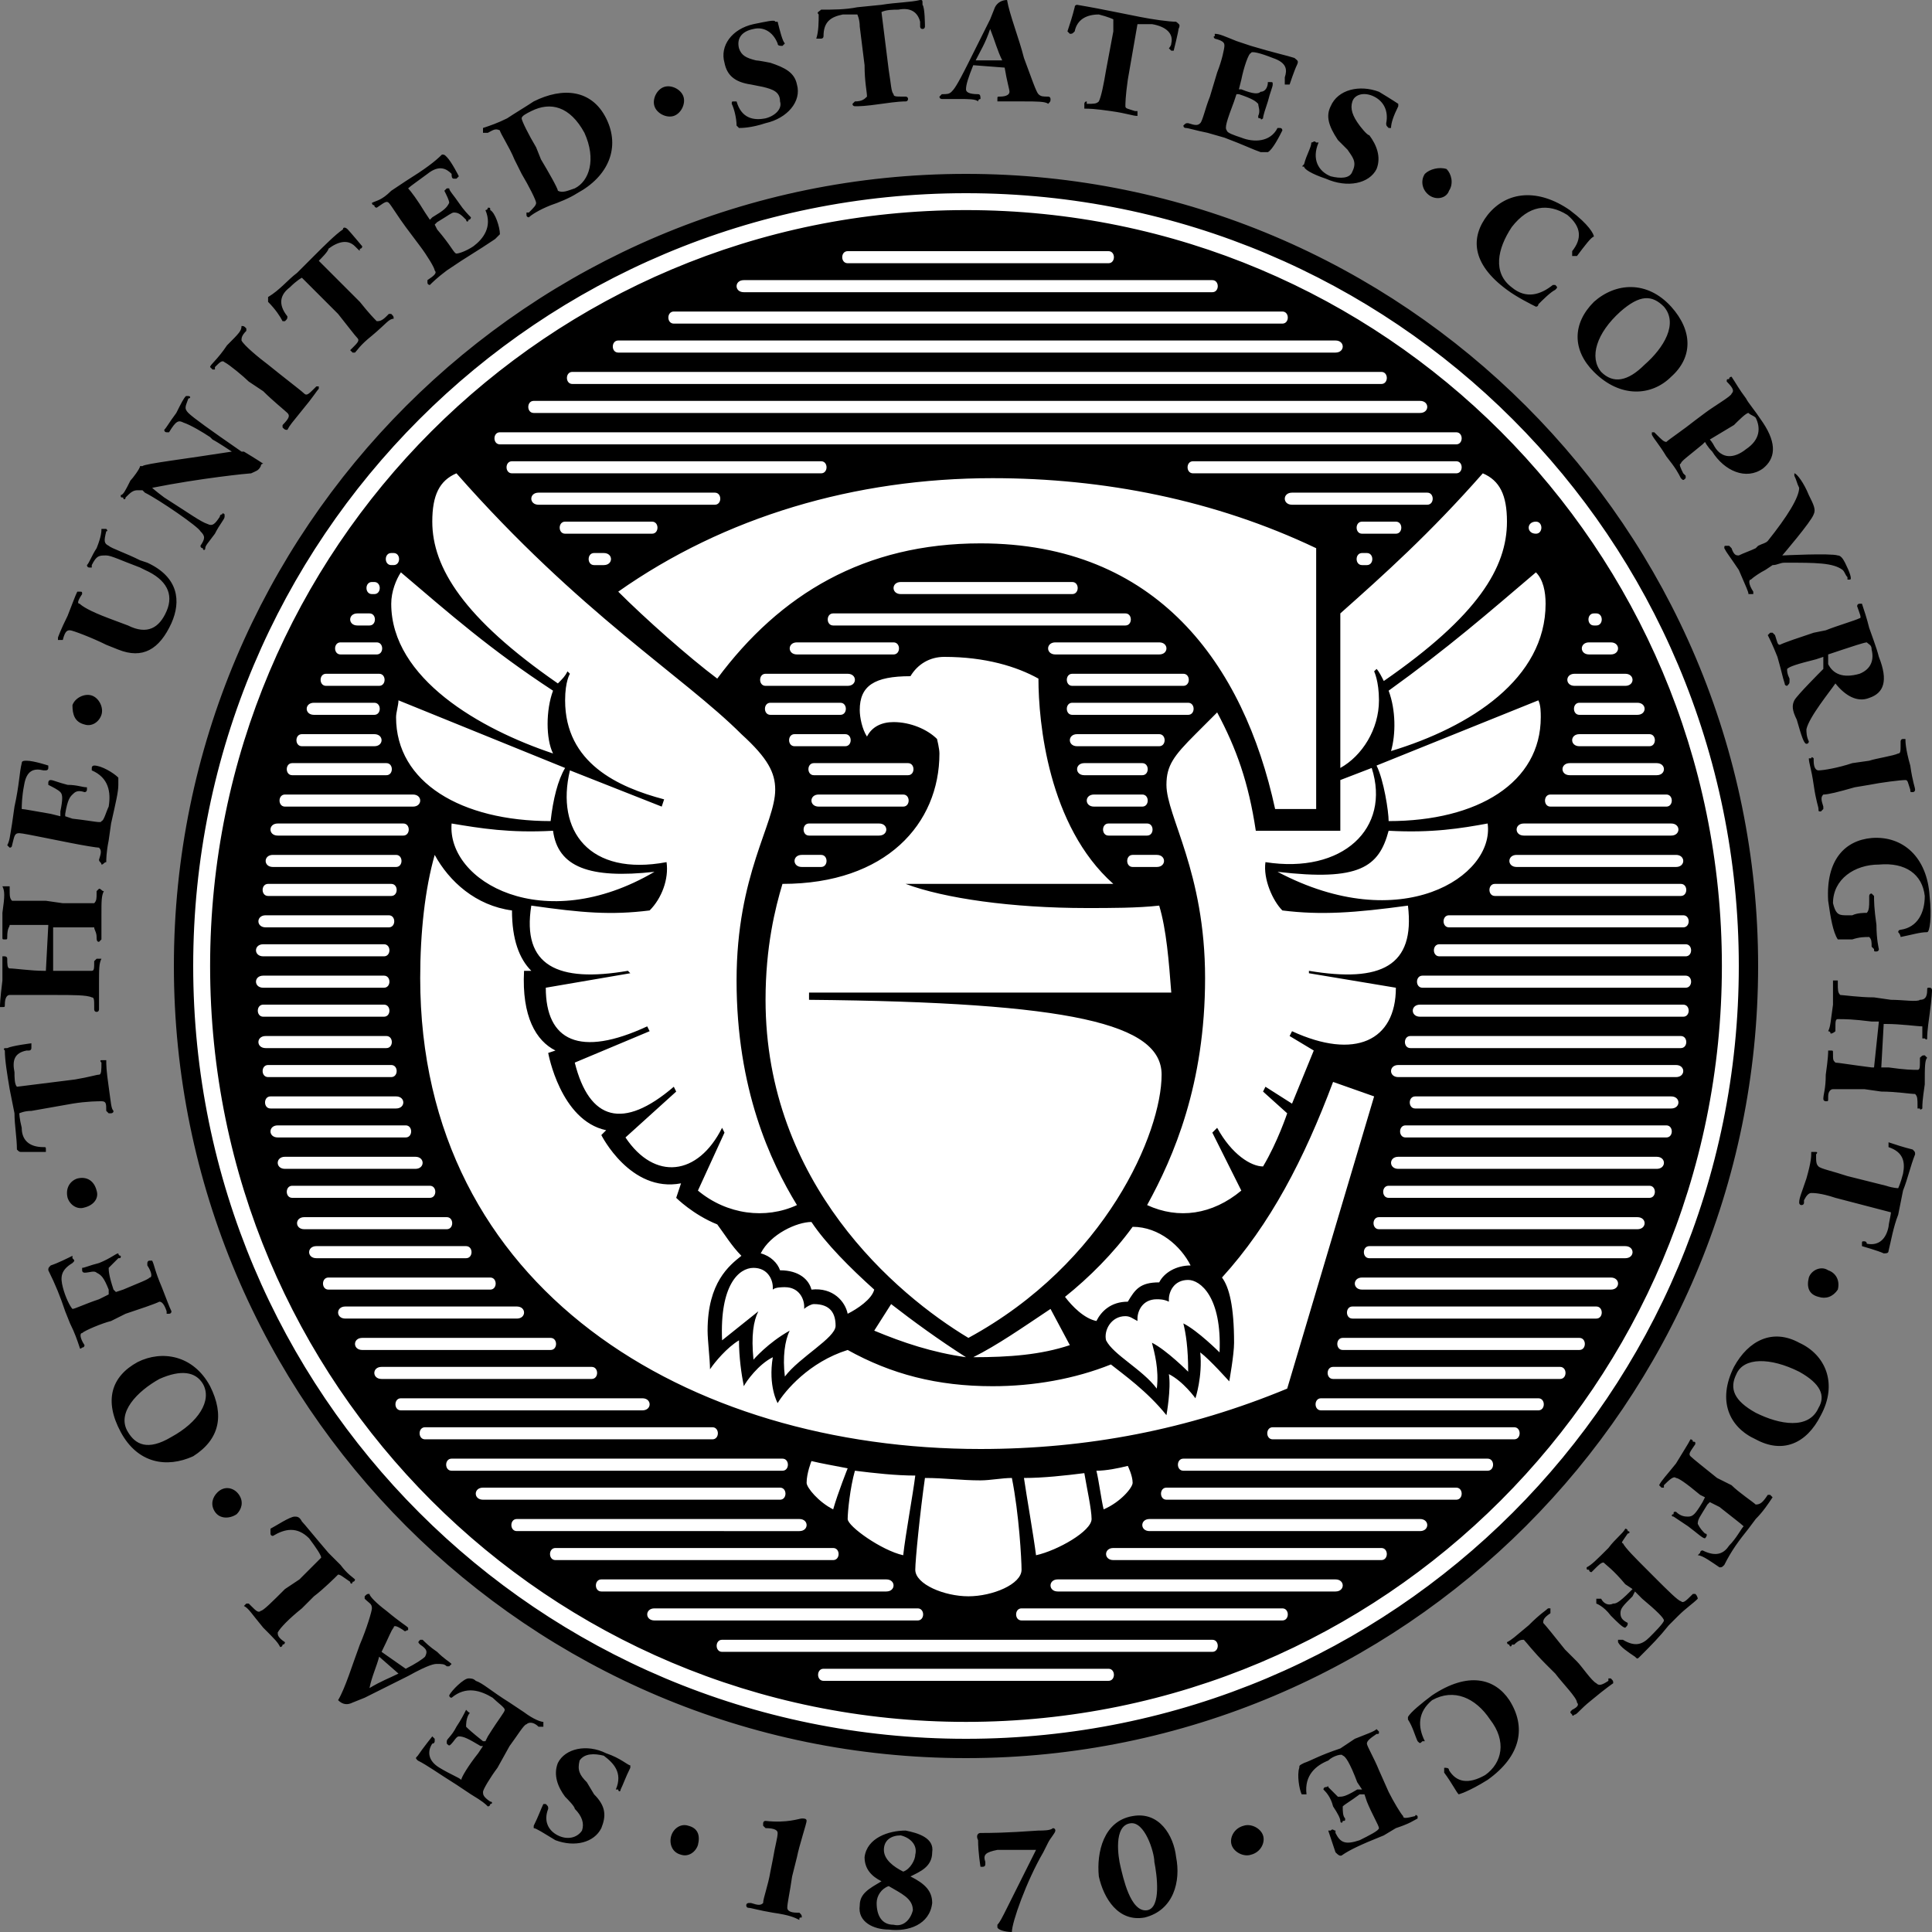 <svg xmlns="http://www.w3.org/2000/svg" width="720" height="720" xml:space="preserve"><rect width="100%" height="100%" fill="#808080" stroke="none"/><path style="opacity:1;fill:#fff;fill-opacity:1;fill-rule:nonzero;stroke:none;stroke-width:.03;stroke-linecap:butt;stroke-linejoin:round;stroke-miterlimit:4;stroke-dasharray:none;stroke-opacity:1" d="M-179.048 161.905a73.333 68.571 0 1 1-146.666 0 73.333 68.571 0 1 1 146.666 0z" transform="matrix(3.998 0 0 4.276 1369.065 -332.278)"/><path d="M37.802 341.099v8.996l-.904.904c-.897 0-.897-.904-.897-1.802 0-1.801-.897-2.699-.897-3.597H19.8v16.195H34.198c.904 0 .904-.898.904-3.597l.898-.904H37.801c-.904 1.802-.904 3.603-.904 9.906v8.995s0 .904-.897.904-.897-.904-.897-.904v-.897c0-2.699 0-3.604-.904-3.604-1.795-.897-7.2-.897-13.496-.897h-17.1c-.904 0-1.801.897-1.801 3.603 0 .898 0 .898-.904.898H0c0-.898 0-2.699.897-9.899v-9.001h.904s.897 0 .897.897c0 1.802 0 3.603.904 3.603 1.795 0 8.098.898 12.599.898h.897l.904-17.099h-14.4c0 .904-.904.904-.904 4.5 0 .898 0 .898-.897.898-.904 0-.904 0-.904-.898v-9.001c.904-6.296.904-8.098 0-9.899h2.706v.904c0 2.699 0 3.597.898 4.494h12.598l6.302.904h11.701c.898-.905.898-1.802.898-3.604v-.897l.897-.897c.904 0 .904.897 1.802.897-.897 1.801-.897 3.596-.897 9.001zm3.596 73.796h-.897l-.904-.897c0-2.699 0-3.597-1.795-3.597-.904 0-5.398 0-10.803.898l-15.298 2.699c-2.699 0-4.5.897-4.5.897s0 1.802.897 5.405c0 4.5 2.699 7.2 8.104 7.2.897 0 .897 0 .897.898v.897H8.098c-.897 0-.897 0-1.795-.897 0-4.501-.904-9.001-.904-13.502l-1.795-8.995c-.904-5.405-1.801-10.803-1.801-14.4-.904-.904 0-.904.897-.904 1.802-.897 9.001-1.795 9.001-1.795v1.795s0 .904-.904.904H9.9c-4.501.898-5.398 3.597-4.501 8.098 0 1.802 0 4.501.904 5.398l21.6-2.699c5.398-.897 8.098-1.801 8.995-1.801.904 0 .904-1.795.904-4.495-.904-.904 0-.904 0-.904h1.795c0 1.801 0 3.603.904 9.899.897 6.303.897 8.104 1.801 9.002 0 .896-.904.896-.904.896zm0-108-.897 6.302c-.904 4.501-.904 7.2-.904 8.098-.897 0-.897.904-1.795.904 0-.904-.904-.904-.904-1.801.904-2.699.904-3.597 0-4.501-.897 0-6.296-.897-10.797-1.801l-9.001-1.795c-4.5-.904-9.001-1.802-9.899-1.802-1.802 0-1.802.898-2.699 4.501 0 0 0 .897-.898.897L2.7 315c.904-1.802.904-2.699 1.802-8.104l.897-6.296C7.2 292.495 7.2 288 8.098 284.397c0-.898.904-.898 1.802-.898 2.699 0 8.104 1.795 8.104 1.795v.904c0 .898-.904.898-.904.898h-.897c-3.603-.898-6.302 0-7.2 5.398-.904 4.5-.904 8.104-.904 9.001.904 0 5.405.904 10.803 1.802l3.597.897V302.4c.904-4.5.904-6.302 0-7.2-.897-.904-2.699-1.802-4.495-2.706v-.898s0-.897.898-.897c.897 0 2.699.897 6.296 1.795 3.603 0 5.405.904 7.207.904v.897s0 .904-.904.904c-2.699-.904-3.597 0-4.5.897-.898.897-1.802 1.802-2.699 7.2v.897l2.699.904c8.104.898 10.803 1.795 10.803.898.897 0 1.795-3.597 2.699-5.398.897-5.398 0-10.803-6.303-13.502v-.898c0-.904.904-.904.904-.904 2.699 0 7.2 2.706 8.995 4.501v2.699c-.001 2.707-.899 6.304-2.701 14.402zM62.999 489.6h-.898v-.904c-.897-2.699-1.801-3.597-2.699-3.597-1.801.897-7.2 2.699-12.598 4.501l-5.405 2.699c-3.597.897-9.899 3.597-10.797 4.5-.904 0-.904 1.796.897 4.495 0 0 0 .903-.897.903-.904.898-.904 0-.904 0-.898-2.699-1.795-5.398-3.597-9.001l-1.801-4.501c-1.802-5.398-3.597-9.898-6.296-15.297 0-.904 0-.904.898-1.803 2.699-.896 6.296-2.699 8.098-3.596v.896c.904.898.904.898 0 1.803-4.501 2.699-4.501 5.398-3.597 8.994.898 3.604 2.699 7.201 3.597 8.104.904 0 4.5-1.802 9.899-3.603l3.604-1.796v-1.802c-1.802-4.5-2.699-5.398-4.501-6.303-.897-.896-2.699 0-4.501 0 0 0-.897 0-.897-.896v-.904c.897 0 2.699-.898 6.296-1.795 4.501-1.803 6.303-3.604 7.2-3.604 0 0 0 .904.904.904 0 .896 0 .896-.904.896-1.795 1.803-2.699 2.699-3.597 3.598 0 .904 0 2.705 1.801 8.104l.898.898 2.699-.898c6.302-2.699 9.001-3.604 9.899-4.5.904 0 .904-1.803-.897-4.502v-.893s0-.904.897-.904h.904c.898 1.801.898 3.604 3.597 9.898 1.801 4.502 2.699 7.201 3.603 9.002-.002 0-.002.904-.905.904zM44.098 242.095l-4.501-1.795c-5.398-2.699-12.598-5.405-13.496-5.405-.904 0-1.801 0-2.699 3.603h-1.801v-.898s.897-2.706 3.597-8.104c1.802-4.501 2.706-7.2 3.603-9.001h.898c.904 0 .904 0 .904.904-1.802 2.699-1.802 3.597-.904 3.597.904.904 3.603 2.699 10.803 5.405l7.2 2.699c7.2 3.597 11.701.898 14.4-5.405 2.699-6.296 0-11.694-8.104-15.297l-1.795-.898c-7.2-2.699-10.803-4.5-12.605-4.5-2.699 0-3.597 0-5.398 3.597v.904h-.897c-.897 0-.897-.904-.897-.904.897-.897 1.795-3.597 3.597-6.296 1.802-4.501 1.802-6.302 1.802-7.2H39.6s.904.898 0 .898c-.897 3.603-.897 4.5.904 5.398.897.904 6.302 2.699 11.701 5.404l2.699.898c11.701 5.398 12.598 14.4 9.001 22.498-4.504 9.898-10.806 13.501-19.807 9.898zM31.499 449.997c-2.699.898-5.398-.897-6.302-3.597-.897-3.603.904-6.302 3.603-7.2 3.604-.904 6.303.898 7.2 4.494.897 2.706-.897 5.405-4.501 6.303zm0-180c-3.597-.898-4.5-3.597-4.5-7.2.904-2.699 4.5-4.501 7.2-3.597 2.699.897 4.501 4.494 3.604 7.2-.906 2.699-3.605 4.495-6.304 3.597zM72 542.7c-9.899 4.5-20.702 2.699-26.999-9.002-6.302-11.701-3.603-20.703 6.296-26.102 9.001-4.5 20.702-2.699 27.004 9.002 5.4 10.797 3.598 19.799-6.301 26.102zm25.197-369.002c-.897 1.801-1.795 1.801-3.597 2.699-.898 0-18.901 1.801-36.898 5.398 0 0 .898.904 4.501 3.603 9.899 6.296 13.496 9.001 16.195 9.899 1.802.897 2.699 0 4.501-2.699 0 0 0-.904.897-.904 0 0 0-.897.904 0v.904c0 .897-1.801 2.699-3.603 6.296-2.699 3.603-3.597 4.501-3.597 5.405 0 .897-.898.897-.898 0-.904 0-.904-.904-.904-.904 1.802-2.699 1.802-3.597 0-5.398-.897-1.802-15.298-11.701-20.702-14.4l-.898-.897h-1.801c-1.795 0-2.699.897-4.495 2.699 0 .897-.904.897-.904 0-.898 0-.898 0-.898-.904.898 0 1.802-1.795 3.597-5.398.904-.898 3.603-4.501 3.603-5.398h.897c.898-.898 16.202-2.699 33.301-5.398 0 0-5.398-3.603-7.2-4.501l-.898-.904c-2.699-1.795-7.2-4.495-9.905-5.398-1.795-.897-2.699-.897-5.398 3.603h-.898c-.897 0-.897-.904-.897-.904.897-.897 1.795-2.699 4.495-6.296 1.801-3.604 2.699-5.405 3.603-6.303h.897c.904 0 .904.898 0 .898-.897 2.706-1.801 3.603 0 5.405 1.802 1.795 8.104 6.296 19.805 14.4h.898c4.5 2.699 7.2 4.5 7.2 4.5s-.903-.001-.903.897zM59.401 513.899C51.297 518.4 43.2 526.498 47.7 533.698c2.699 4.5 7.2 7.199 16.202 1.801 9.899-5.404 15.298-13.502 11.701-19.805-2.706-4.494-8.104-5.399-16.202-1.795zM360 655.2C197.099 655.2 64.8 522.895 64.8 360 64.8 197.099 197.099 64.8 360 64.8c162.901 0 295.2 132.299 295.2 295.2 0 162.895-132.299 295.2-295.2 295.2zM360 72C200.702 72 72 200.696 72 360c0 159.297 128.702 288 288 288s288-128.703 288-288c0-159.304-128.702-288-288-288zm0 569.698C204.299 641.698 78.302 515.694 78.302 360 78.302 204.299 204.299 78.296 360 78.296c155.701 0 281.697 126.003 281.697 281.704 0 155.694-125.996 281.698-281.697 281.698zM112.501 152.995c-3.604 4.501-4.501 5.405-5.398 7.2-.904 0-.904 0-1.802-.897v-.898c2.699-2.706 2.699-3.603 1.802-4.5-.904-.904-5.405-4.501-9.002-8.104l-5.398-3.597c-1.801-1.801-7.2-6.302-9.001-7.2-.904-.904-1.801 0-3.603 1.801v.898H79.2l-.898-.898c0-.904 2.699-2.705 6.296-8.104 4.5-4.501 5.404-5.398 5.404-7.2.898 0 .898 0 1.795.904v.898c-1.795 1.801-1.795 2.699-1.795 3.597.898 1.802 6.296 6.302 9.899 9.001l4.501 3.603c4.494 3.597 8.098 6.296 8.995 7.2.904.897 1.802 0 3.603-1.802l.898-.897h.904v.897c-.903.898-1.801 2.7-6.301 8.098zM88.202 564.299c-2.699 1.795-6.302 1.795-8.104-.904-1.795-2.699-.897-5.398.904-7.199 2.699-2.699 6.296-1.796 8.098.903 1.801 2.699.903 5.399-.898 7.2zm43.199 25.198c0 .903-.904.903-.904 0-2.699-1.803-3.597-2.699-4.5-2.699-.898.896-5.398 5.398-8.996 8.098l-4.5 4.5c-4.501 3.604-8.098 7.2-9.002 9.002 0 .897 0 1.801 2.699 3.604 0 0 0 .896-.897.896 0 .898-.897.898-.897.898-.904-1.795-1.802-2.699-6.303-7.2-4.5-5.398-5.398-7.2-7.2-8.098l.897-.897h.904l.898.897c1.801 1.802 2.699 2.699 3.597 1.802.904 0 4.501-3.604 9.001-8.104l5.398-3.598c5.405-5.398 7.207-7.199 8.104-8.104 0-.898-1.801-3.598-4.5-7.2-4.501-4.495-9.002-3.597-13.502-.897 0 0-.898 0-.898-.898v-1.801c1.802-.898 7.2-4.501 9.002-4.501.897 0 1.795 0 2.699 1.802.897.897 4.5 5.398 9.899 11.701l4.501 4.5c2.699 3.598 4.5 4.494 5.398 5.398 0 0 0 .899-.898.899zm11.702-237.601H98.101c-3.603 0-3.603 4.501 0 4.501h45.002c2.699 0 2.699-4.501 0-4.501zm0 11.701H98.101c-3.603 0-3.603 4.501 0 4.501h45.002c2.699 0 2.699-4.501 0-4.501zm0 10.803H98.101c-2.699 0-2.699 4.495 0 4.495h45.002c2.699 0 2.699-4.495 0-4.495zm1.794-33.301H98.999c-3.597 0-3.597 4.501 0 4.501h45.899c2.705 0 2.705-4.501-.001-4.501zM144 386.095H98.999c-3.597 0-3.597 4.5 0 4.5H144c2.699 0 2.699-4.5 0-4.5zm1.802-56.697h-45.9c-2.706 0-2.706 4.501 0 4.501h45.899c2.7 0 2.7-4.501.001-4.501zm0 67.499h-45.9c-2.706 0-2.706 4.501 0 4.501h45.899c2.7 0 2.7-4.501.001-4.501zm1.801 11.702H100.8c-2.699 0-2.699 4.5 0 4.5h46.803c3.597 0 3.597-4.5 0-4.5zm0-90.004h-45.905c-3.597 0-3.597 4.501 0 4.501h45.905c2.699 0 2.699-4.501 0-4.501zm-9.001-193.496c-4.501 3.597-5.398 5.398-6.302 6.296h-.898l-.904-.898.904-.897c1.802-1.802 2.699-2.706 1.802-3.603-.904-.898-3.603-4.501-7.206-9.002L115.2 106.198l-2.699-2.699s-1.802.898-4.501 3.597c-3.597 2.699-4.501 6.302-.897 10.803 0 .897 0 .897-.904 1.795h-.897c-.897-1.795-2.699-4.494-5.398-7.2v-1.795c4.501-2.699 7.2-6.302 10.797-9.001l6.302-6.302c3.597-3.597 8.098-8.098 10.797-9.899 0-.897.904-.897 1.802 0 .897.904 5.398 6.302 5.398 6.302s0 .898-.898.898c0 .904 0 .904-.897 0l-.904-.898c-2.699-2.699-6.302-1.801-9.899.898 0 .904-2.699 3.603-3.597 4.5l15.297 15.298c3.597 4.5 5.398 6.302 6.296 7.2.904 0 1.801 0 3.603-1.795l.897-.904h.904c.897.904.897.904.897 1.802-1.802-.001-2.699 1.801-8.097 6.301zm11.7 181.796h-46.803c-3.597 0-3.597 4.501 0 4.501h46.803c2.699 0 2.699-4.501 0-4.501zm.898 112.501h-47.701c-3.597 0-3.597 4.5 0 4.5H151.2c2.699 0 2.699-4.5 0-4.5zm3.597 11.7h-48.599c-3.597 0-3.597 4.5 0 4.5h48.599c3.603 0 3.603-4.5 0-4.5zm-.898-134.998h-47.701c-2.699 0-2.699 4.501 0 4.501h47.701c3.603 0 3.603-4.501 0-4.501zM144 284.397h-35.103c-2.699 0-2.699 4.5 0 4.5H144c2.699 0 2.699-4.5 0-4.5zm16.202 157.502h-51.304c-2.699 0-2.699 4.501 0 4.501h51.304c2.699 0 2.699-4.501 0-4.501zM139.499 273.6h-26.998c-2.699 0-2.699 4.495 0 4.495h26.998c3.604 0 3.604-4.495 0-4.495zm26.999 180h-53.099c-3.597 0-3.597 4.494 0 4.494h53.099c2.699 0 2.699-4.494 0-4.494zm-26.999-191.701h-22.498c-3.603 0-3.603 4.5 0 4.5h22.498c2.699.001 2.699-4.5 0-4.5zm34.199 202.498H117.9c-3.597 0-3.597 4.5 0 4.5h55.798c2.705 0 2.705-4.5 0-4.5zm-32.397-213.301h-19.798c-2.699 0-2.699 4.5 0 4.5h19.798c2.699.001 2.699-4.5 0-4.5zm41.398 225.002H122.4c-2.699 0-2.699 4.5 0 4.5h60.299c2.699 0 2.699-4.5 0-4.5zm-42.302-236.702h-13.496c-2.699 0-2.699 4.5 0 4.5h13.496c2.706 0 2.706-4.5 0-4.5zm27.004 381.599h-.904c-.897-.896-1.795-.896-3.597-.896-.898 0-2.699 0-10.803 4.5l-16.195 8.098-4.501 1.802c-1.801.897-3.603.897-5.404-.897 2.705-4.501 5.404-13.502 8.104-20.703 2.699-6.302 4.501-12.598 4.501-13.502 0-1.795-.904-1.795-2.699-3.597v-.903c.897-.898.897-.898 1.795-.898 0 .898 2.699 3.604 6.302 6.303 5.398 4.5 7.2 5.398 8.098 6.296v.903c-.897 0-.897.898-1.795 0-2.699-1.801-3.603-1.801-3.603-.903-.897.903-1.802 3.603-4.501 9.001l9.002 6.303c3.597-1.801 6.302-3.604 7.2-4.5.898-1.803.898-2.699-1.801-4.502-.898-.896-.898-.896 0-1.801h.904c.897.904 2.699 2.699 5.398 4.5 2.699 2.699 4.5 3.604 5.398 4.502-.001-.003-.001-.003-.899.894zm25.198-134.1h-63.896c-3.603 0-3.603 4.5 0 4.5h63.896c3.603 0 3.603-4.5 0-4.5zm-54.901-258.296h-4.495c-3.603 0-3.603 4.5 0 4.5h4.495c2.699 0 2.699-4.5 0-4.5zm67.505 269.996h-70.205c-3.597 0-3.597 4.501 0 4.501h70.205c2.699 0 2.699-4.501 0-4.501zm-65.704-281.698h-.897c-2.699 0-2.699 4.501 0 4.501h.897c2.699 0 2.699-4.501 0-4.501zm1.802 400.502c-.904 3.596-2.699 7.199-3.603 11.7 4.5-2.699 7.2-3.603 10.803-5.405l-7.2-6.295zm43.2-528.3c-2.699 1.795-5.398 3.597-12.599 8.098l-5.405 3.603c-3.597 2.699-5.398 4.495-6.296 5.398 0 0-.904 0-.904-.904v-.897c2.705-1.802 3.603-2.699 2.705-3.597 0-.904-2.705-5.404-5.404-9.001l-5.398-7.2c-2.699-3.604-5.398-8.104-6.303-9.002-.897-.897-1.795 0-4.5 1.802 0 0-.898 0-.898-.904-.897 0-.897-.898-.897-.898 1.795-.897 3.597-.897 7.2-4.5L151.2 67.5c7.2-4.5 10.803-7.2 13.502-9.899.898 0 .898 0 1.795.897 1.802 1.802 4.501 7.2 4.501 7.2l-.898.897h-.904c-.897 0-.897-.897-.897-1.795-1.802-1.801-4.501-3.603-9.001 0-3.597 2.699-6.296 4.495-7.2 5.398.904.898 3.603 4.501 6.302 9.002l1.802 2.699.897-.904c4.501-2.699 5.398-3.597 6.302-5.398 0-.897-.904-2.699-1.801-4.5l.897-.898h.904c0 .898 1.795 2.699 3.597 5.398 1.801 2.699 3.603 4.501 4.5 5.398 0 0 0 .904-.897.904 0 .897-.904.897-.904 0-1.795-1.802-2.699-2.699-4.501-2.699-.897 0-1.795.897-6.296 3.597l-.898.897.898 1.802c5.398 6.302 6.296 9.001 7.2 9.001.898 0 3.597-.897 6.303-2.699 3.597-2.699 7.193-7.2 4.494-13.502 0 0 .904 0 .904-.897.897 0 .897 0 .897.897 1.802.904 3.603 6.303 3.603 9.002.001 0-.903.897-1.8 1.801zm36 420.3h-78.303c-3.597 0-3.597 4.5 0 4.5h78.303c2.699 0 2.699-4.5 0-4.5zm-73.802-303.304h-.897c-2.699 0-2.699 4.5 0 4.5h.897c2.699 0 2.699-4.5 0-4.5zm59.402 51.303c-23.401-15.304-38.699-28.8-56.702-44.104-1.795 2.706-3.597 7.2-3.597 11.701 0 27.902 33.301 46.803 60.299 55.805-2.7-5.404-2.7-16.201 0-23.402zm33.3 263.701h-90.003c-2.699 0-2.699 4.501 0 4.501h90.003c3.598 0 3.598-4.501 0-4.501zm-90.9-260.104c0 1.802-.898 4.501-.898 6.303 0 24.299 24.299 38.699 57.6 38.699.897-8.098 2.699-15.298 5.398-19.799l-62.1-25.203zm52.201 382.504c-1.801-1.801-3.603-1.801-4.5-.903-.904 0-3.603 4.501-6.302 8.104l-4.501 8.098c-2.699 3.603-5.398 8.098-5.398 9.001 0 .897 0 1.802 2.699 3.597.897 0 .897.904 0 .904 0 .897-.897.897-.897.897-.904-.897-1.802-1.802-6.303-4.501l-5.398-3.597c-7.2-4.501-10.803-7.2-14.4-9.001-.904-.898-.904-.898 0-1.803 1.802-2.699 5.398-7.199 5.398-7.199l.904.904v.896s0 .898-.904.898c-1.801 2.699-1.801 6.303 2.699 9.002 4.501 2.699 7.2 3.603 8.104 4.5 0-.897 2.699-5.398 6.296-9.898L180 650.7h-.897c-4.501-2.699-6.303-3.604-8.104-3.604-.898 0-1.802 1.801-2.699 2.699-.898.904-.898.904-1.802 0v-.898c0-.896 1.802-1.801 3.603-5.398 1.802-2.699 2.699-4.5 3.597-6.302l.904.897s.897 0 0 .904c-.904 1.801-.904 3.597-.904 4.5.904.898 1.801 1.796 6.302 5.398h.897l.904-1.801c4.5-7.2 6.296-9.002 6.296-9.899 0-.897-2.699-2.699-4.501-4.501-4.494-2.699-9.899-4.5-15.297 0-.898 0-.898-.897-.898-.897.898-1.802 5.398-6.302 7.2-6.302.897 0 1.802 0 2.699.903 2.699.897 5.398 3.597 12.599 8.098l5.398 3.597c3.603 2.705 6.302 3.604 7.2 3.604v1.801h-1.795zm64.8-111.603H158.4c-2.699 0-2.699 4.501 0 4.501h107.103c2.699 0 2.699-4.501-.001-4.501zM496.8 403.2c-10.803 28.8-23.401 53.099-41.398 72.898 2.699 3.596 4.501 10.797 4.501 24.299 0 4.5-1.802 14.4-1.802 14.4s-7.2-8.098-10.803-10.797c.904 8.994-1.795 17.099-1.795 17.099s-4.501-6.302-9.899-9.001c.898 5.398-.904 15.297-.904 15.297-7.2-8.995-16.202-15.297-20.702-18.9-13.496 5.404-28.8 8.104-44.098 8.104-20.696 0-37.802-4.5-53.997-13.502-14.4 4.5-23.401 15.304-26.101 19.799 0 0-3.604-6.297-1.802-17.1-5.398 2.699-9.899 9.002-10.797 10.803-.904-4.5-1.802-10.803-1.802-17.1-4.5 2.699-9.001 8.098-10.803 10.797 0-3.596-.898-10.797-.898-14.399 0-17.997 8.098-24.3 12.599-27.896-3.597-3.604-6.302-8.104-9.001-11.701-8.996-3.604-15.298-9.9-15.298-9.9l1.802-5.405c-18.901 3.604-29.704-17.996-29.704-17.996l1.802-1.802c-17.1-3.597-21.6-28.8-21.6-28.8l2.699-.898c-7.2-3.603-12.599-12.604-11.701-29.704h2.699c-4.495-4.501-7.194-11.701-7.194-22.498-13.502-1.802-23.402-10.803-28.8-20.703-3.603 12.605-5.404 28.8-5.404 45.899 0 116.104 99.902 175.506 208.8 175.506 39.603 0 77.398-7.201 114.302-22.504l32.397-108.898L496.8 403.2zm-222.302-37.802c0-39.603 14.4-58.504 14.4-71.103 0-6.296-2.699-11.701-12.598-20.696-21.6-21.6-60.299-45.001-106.199-97.203-6.302 2.699-9.001 8.098-9.001 18.003 0 17.099 11.701 36 46.803 60.299 1.795-1.802 2.699-2.699 3.597-4.501l.898.898s-1.795 2.699-1.795 9.899c0 23.402 19.798 32.403 36.897 36.904l-.897 2.699-34.205-13.502c-5.398 22.504 7.206 39.603 36.006 34.198.897 6.302-1.802 13.502-6.303 18.003-14.4 1.801-25.203.897-44.104-1.802-3.597 22.504 9.905 28.8 36.006 24.299l.898.904-31.5 5.398c0 19.798 12.599 26.101 37.795 14.4l.904 1.802L214.198 396c5.405 21.6 18.003 25.197 36.904 8.995l.897 1.802-18.901 17.099c10.803 16.202 26.999 14.399 36-3.597l.898 1.795-9.899 21.599c10.803 9.002 25.203 10.804 36.904 5.405-9.898-16.201-22.503-43.199-22.503-83.7zm17.105 178.198H168.299c-2.699 0-2.699 4.502 0 4.502h123.304c2.699 0 2.699-4.502 0-4.502zM206.101 309.6c-16.201.897-26.998-.904-37.801-2.706-1.802 21.6 34.198 42.302 75.603 18.003-24.3 2.7-36.001-1.801-37.802-15.297zm84.598 244.8H180c-3.597 0-3.597 4.495 0 4.495h110.699c2.699 0 2.699-4.495 0-4.495zM215.103 72c-2.706 1.795-7.2 3.597-9.899 4.495-4.501 1.801-7.206 3.603-8.104 4.5 0 0-.897 0-.897-.897V79.2h.897c1.802-1.802 2.699-2.706 2.699-3.604 0-.897-2.699-6.302-5.398-10.797l-2.699-5.404c-1.801-4.501-5.398-9.899-5.398-10.797-1.801-.904-2.706 0-4.5.897H180v-1.802c2.699-.897 5.398-1.795 9.001-3.597 2.699-1.802 7.2-4.501 9.899-6.302 10.797-5.398 21.6-4.501 26.999 6.302 5.399 10.799.898 21.602-10.796 27.904zm327.596 89.099H186.302c-2.706 0-2.706 4.501 0 4.501h356.397c2.699 0 2.699-4.501 0-4.501zm-236.696 10.797h-115.2c-2.706 0-2.706 4.501 0 4.501h115.2c2.699 0 2.699-4.501 0-4.501zm-8.104 394.198h-105.3c-2.699 0-2.699 4.501 0 4.501H297.9c3.602 0 3.602-4.501-.001-4.501zM197.997 41.398c-1.795.897-3.597 1.802-3.597 2.699 0 .897 2.699 6.302 5.398 10.797l1.802 4.501c2.699 4.5 6.302 10.803 6.302 11.701 1.795.904 3.597 0 6.296-.898 5.405-2.699 8.104-10.803 3.604-20.702-5.405-9.899-12.599-11.701-19.805-8.098zm331.2 108H198.901c-2.699 0-2.699 4.501 0 4.501h330.296c3.603 0 3.603-4.501 0-4.501zM266.4 183.597h-65.698c-3.603 0-3.603 4.501 0 4.501H266.4c2.699 0 2.699-4.501 0-4.501zm-35.102 483.298c0 .903-.898.903-.898 0h-.897c2.699-6.297-.904-9.9-4.501-12.6-3.603-.896-7.2-.896-9.001 1.803-.897 3.596 0 5.398 2.699 8.098l2.699 4.5c4.501 4.501 4.501 8.104 2.699 12.599-2.699 5.405-9.899 7.2-17.099 4.501-4.501-2.699-7.2-4.501-8.098-4.501v-.897c1.801-3.598 2.699-6.303 3.597-8.098h.904c.898.897.898.897.898 1.795-1.802 4.501 0 8.104 3.603 9.906 3.597 1.795 7.2.896 8.995-1.803.904-2.699 0-5.398-2.699-8.104 0-.897-2.699-3.597-3.597-4.494-2.699-3.604-4.501-8.104-2.699-12.605 2.699-5.398 10.797-7.199 17.997-3.596 5.398 1.801 8.104 4.5 9.001 4.5v.898c-1.802 3.603-2.699 6.302-3.603 8.098zm79.2-89.998H206.999c-2.699 0-2.699 4.502 0 4.502h103.499c2.699 0 2.699-4.502 0-4.502zM242.999 194.4h-32.397c-2.699 0-2.699 4.495 0 4.495h32.397c2.699 0 2.699-4.495 0-4.495zm271.798-55.805H213.301c-2.699 0-2.699 4.501 0 4.501h301.496c2.705 0 2.705-4.501 0-4.501zm-289.796 67.5h-3.603c-2.699 0-2.699 4.5 0 4.5h3.603c3.598 0 3.598-4.5 0-4.5zm105.301 382.503H224.098c-2.699 0-2.699 4.501 0 4.501h106.205c3.596 0 3.596-4.501-.001-4.501zm167.396-461.703H230.4c-2.699 0-2.699 4.501 0 4.501h267.298c3.603 0 3.603-4.501 0-4.501zm-7.2 77.404c-37.795-18.003-79.2-26.101-120.598-26.101-51.298 0-99.902 14.4-139.5 42.296 9.899 9.905 26.101 24.305 36.898 32.403 23.401-31.499 54.9-50.4 98.101-50.4 65.704 0 98.101 45.001 109.802 98.999h15.297v-97.197zM341.997 599.395h-98.095c-3.603 0-3.603 4.501 0 4.501h98.095c2.705 0 2.705-4.501 0-4.501zM251.103 43.2c-2.699.897-6.303-.904-7.2-3.604-.904-2.699.897-6.302 3.597-7.2 2.699-.898 6.303.897 7.2 3.603.897 2.7-.898 6.297-3.597 7.201zm226.796 72.898H251.103c-2.699 0-2.699 4.501 0 4.501H477.9c2.699 0 2.699-4.501-.001-4.501zM253.802 691.2c-3.604-.904-4.501-4.5-3.604-7.199.904-2.706 3.604-4.502 6.303-3.604 3.597.897 4.5 3.604 3.597 7.199-.898 2.699-3.597 4.502-6.296 3.604zm197.996-80.104H269.099c-2.699 0-2.699 4.5 0 4.5h182.699c2.7 0 2.7-4.5 0-4.5zm-148.5-125.099c-.898 0-2.699.898-3.597 1.802v-.903c0-2.699-1.801-7.201-7.2-7.201-.898 0-3.604 0-4.501.904v-.904c0-2.699-1.802-7.199-7.2-7.199s-12.598 6.303-11.701 27.004c0 0 9.001-7.199 13.502-10.803-1.802 3.604-2.699 9.002-1.802 18.004 0 0 5.398-6.303 13.502-10.804-1.801 3.603-2.699 9.899-1.801 17.099 5.398-7.199 18.9-14.399 18.9-18.9.001-4.496-1.8-8.099-8.102-8.099zM285.301 45.899c-5.398 1.795-9.001 1.795-9.899 1.795l-.904-.897c0-2.699-.897-6.302-1.795-8.098 0-.904 0-.904.898-.904h.897c1.802 6.302 6.302 7.2 10.803 6.302 3.597-.897 6.302-3.603 5.398-6.302 0-3.597-2.699-4.501-6.302-5.398l-4.495-.898c-6.302-.904-9.001-3.603-9.905-8.104-1.795-6.296 2.705-12.599 10.803-14.4 4.501-.897 8.098-1.795 8.098-.897h.904c.897 3.597 1.801 7.2 2.699 8.098l-.898.904c-.904 0-1.801 0-1.801-.904-1.802-4.501-5.405-6.296-9.002-5.398-4.5.897-6.302 3.603-5.398 7.2.898 2.699 2.699 3.603 6.296 4.5.904 0 5.405.898 5.405.898 5.398 1.801 8.995 3.603 9.899 8.104 1.795 6.295-3.604 12.598-11.701 14.399zm166.497 58.498H277.203c-3.603 0-3.603 4.5 0 4.5h174.595c2.7 0 2.7-4.5 0-4.5zM297.001 692.098l-1.801 7.199c-.898 6.303-1.802 9.899-1.802 11.701 0 .897.904 1.801 3.603 1.801h.898c.897.898.897.898.897 1.796-.897 0-.897 0-.897.903-1.802-.903-3.597-1.801-9.899-2.699-5.398-.903-8.098-1.801-9.001-1.801-.898 0-.898-.904-.898-.904 0-.897.898-.897.898-.897h.904c2.699.897 3.597.897 4.495 0 0-1.802 1.801-6.302 2.706-11.7l.897-4.502c.897-5.398 1.802-8.098 1.802-9.898 0-.898-.904-1.802-4.501-1.802l-.904-.897v-.898s0-.903.904-.903c8.098.903 12.599-.897 13.496-.897.904 0 1.802 0 1.802.897-.001.902-2.701 8.999-3.599 13.501zm18.901-441.002H285.3c-2.699 0-2.699 4.5 0 4.5h30.602c3.597.001 3.597-4.5 0-4.5zM302.4 455.395c-5.398 0-15.297 4.501-18.901 11.701 3.604.904 6.303 3.604 7.2 6.303 7.2 0 10.803 3.596 11.701 7.199 8.098-.904 12.599 4.501 13.502 9.002 3.597-1.802 8.995-5.404 9.899-9.002-9.001-8.103-18.003-17.099-23.401-25.203zm10.797-193.496h-26.094c-2.706 0-2.706 4.5 0 4.5h26.094c2.705.001 2.705-4.5 0-4.5zM432 337.496c-8.098.904-18.003.904-26.999.904-27.902 0-53.099-3.603-67.499-9.001H414.9c-24.299-21.6-27.902-60.299-27.902-76.501-8.098-4.5-19.798-8.098-35.096-8.098-5.405 0-9.905 2.699-12.604 7.2-13.496 0-18.895 3.597-18.895 12.599 0 2.699.897 7.2 2.699 9.899 1.795-3.603 5.398-5.398 9.899-5.398 6.296 0 12.599 2.699 16.202 6.296 0 0 .897 3.603.897 5.404 0 26.095-19.798 48.599-58.498 48.599-2.706 9.001-6.302 23.401-6.302 43.2 0 68.396 48.599 109.801 75.597 125.997 51.304-27.896 72-76.5 72-98.101 0-18.895-33.301-26.999-131.395-27.896V369.9h134.999c-.898-11.702-1.802-23.402-4.501-32.404zM314.999 273.6h-18.901c-2.699 0-2.699 4.495 0 4.495h18.901c2.699 0 2.699-4.495 0-4.495zm18.002-34.204h-36c-3.603 0-3.603 4.5 0 4.5h36c2.7 0 2.7-4.5 0-4.5zm-26.998 79.199h-7.206c-3.597 0-3.597 4.501 0 4.501h7.206c2.699 0 2.699-4.501 0-4.501zm21.594-11.7h-26.094c-2.706 0-2.706 4.501 0 4.501h26.094c3.603 0 3.603-4.501 0-4.501zm-25.197 237.6s-1.801 4.5-1.801 8.104c0 1.802 4.5 7.2 9.899 9.899 1.802-6.302 5.405-15.298 5.405-15.298-4.502-.905-9.9-1.801-13.503-2.705zm36-260.098h-35.102c-2.699 0-2.699 4.5 0 4.5H338.4c2.699 0 2.699-4.5 0-4.5zm-1.801 11.701h-31.5c-3.597 0-3.597 4.501 0 4.501h31.5c2.699 0 2.699-4.501 0-4.501zm7.199-285.301c-.897 0-.897-.897-.897-.897V8.098c-.904-3.603-3.603-5.398-8.098-4.501-1.802 0-4.501 0-6.302.898l2.699 21.6c.897 5.404.897 8.104 1.801 9.001 0 .904.898.904 3.597.904h.904s.897 0 .897.897c0 0 0 .898-.897.898-.904 0-2.699 0-9.001.904-6.303.897-8.098.897-9.899.897 0 0-.904 0-.904-.897l.904-.904c2.699 0 3.597-.898 4.501-1.795 0-1.802-.904-5.405-.904-11.701l-1.795-14.4c0-2.699-.904-4.501-.904-4.501h-5.398c-4.5.897-7.2 2.699-7.2 8.098 0 .904-.898.904-.898.904h-1.801c.897-2.706.897-6.302.897-9.001-.897-.904 0-.904.904-1.802 4.495 0 8.996 0 13.496-.897l9.002-.904c5.398-.898 10.797-.898 14.4-1.795.897 0 .897 0 .897 1.795.904.904.904 8.104.904 8.104s-.001.897-.905.897zm69.301 611.102H306.901c-2.699 0-2.699 4.501 0 4.501h106.198c2.699 0 2.699-4.501 0-4.501zm6.302-393.3H310.498c-2.699 0-2.699 4.5 0 4.5h108.904c2.699 0 2.699-4.5-.001-4.5zM413.099 93.6h-97.197c-2.706 0-2.706 4.495 0 4.495h97.197c2.699 0 2.699-4.495 0-4.495zm-94.497 454.498c-1.802 6.302-2.699 15.297-2.699 17.996 0 2.705 12.599 11.701 20.696 13.502.904-8.098 3.603-22.497 4.5-29.697-7.2 0-15.297-.904-22.497-1.801zm20.696 151.199c5.404 2.699 8.104 5.398 8.104 9.899-.904 8.098-9.001 10.804-16.201 9.899-5.398 0-11.701-2.699-10.797-9.002 0-4.494 3.597-6.296 8.098-8.995-3.604-1.802-6.303-4.501-6.303-9.001.904-7.201 9.002-9.9 15.304-9.9 4.495.898 10.797 2.699 9.899 8.098-.001 5.399-4.501 7.202-8.104 9.002zm-7.2-213.3-6.296 9.899c10.797 4.501 21.6 8.104 34.198 9.899-9.899-6.296-19.798-13.496-27.902-19.798zm-.898 216.898c-2.699.903-4.501 3.603-4.501 6.302 0 4.501 1.802 8.098 6.302 8.098 3.597.903 6.296-1.796 7.2-5.398.001-4.502-4.5-6.297-9.001-9.002zM335.701 684c-3.603 0-6.302 1.795-6.302 5.398 0 3.596 3.603 6.295 7.2 8.098 2.699-.898 4.5-4.502 4.5-6.297.898-3.603-1.801-6.302-5.398-7.199zm63.896-467.103h-63.896c-3.603 0-3.603 4.501 0 4.501h63.896c2.705 0 2.705-4.501 0-4.501zm-22.498 333.9c-3.597 0-8.098.896-11.701.896-7.2 0-13.496-.896-20.696-.896-1.801 12.598-3.603 30.602-3.603 34.197 0 5.405 10.803 9.9 19.798 9.9 9.002 0 19.805-4.495 19.805-9.9 0-3.595-.904-20.695-3.603-34.197zm13.503-512.098c-.904-.904-4.501-.904-9.001-.904h-9.899v-.898c0-.897 0-.897.898-.897 2.699 0 3.603-.904 3.603-1.802 0-.904-.904-3.603-1.802-9.001L362.7 24.3c-1.802 4.5-2.699 7.2-2.699 8.995 0 .904.897 1.802 4.501 1.802.897 0 .897.904.897 1.801 0 0-.897 0-.897.898-.898-.898-3.604-.898-7.2-.898H351s-.898 0-.898-.897l.898-.904c1.801 0 2.699 0 3.603-.898.897-.904 1.795-1.801 6.296-10.803L369.001 7.2l1.795-4.501C371.701.897 373.502 0 375.298 0c.904 5.398 4.5 14.4 6.302 21.6 2.699 7.2 4.5 12.598 5.398 13.496.904.904 1.802.904 3.604.904.897 0 .897.897.897.897 0 .898 0 .898-.897 1.802zm.897 449.099c-10.797 7.2-19.798 13.496-28.8 17.997 13.502 0 25.203-.898 36-4.501l-7.2-13.496zM369.001 10.797c-1.801 5.398-3.603 8.098-5.398 11.701h9.899c-1.801-3.603-2.705-7.2-4.501-11.701zM390.602 686.7l-1.802 3.596c-6.302 10.804-11.701 26.102-11.701 29.705-2.699 0-5.398-.904-5.398-1.803v-.903c.898-.897 1.802-2.699 3.597-6.296l10.803-21.6h-14.4c-4.5.896-5.398 1.801-4.5 4.5v.898c0 .896-.898.896-.898.896h-.904s-.897-5.398-.897-9.898c-.898-1.795 0-2.699.897-2.699 3.603 0 9.001 0 21.6-.898 1.801 0 4.5 0 5.405-.903 0 0 .897 0 .897.903 0 .898-1.802 2.699-2.699 4.502zm87.297-87.305h-97.197c-2.699 0-2.699 4.501 0 4.501h97.197c2.7 0 2.7-4.501 0-4.501zm-73.801-50.4c-7.2.904-15.298 1.803-22.498 1.803.897 6.302 3.597 21.6 4.5 28.799 8.098-1.801 20.703-9.001 20.703-13.502 0-3.597-1.802-11.695-2.705-17.1zM432 239.396h-38.699c-3.603 0-3.603 4.5 0 4.5H432c3.603 0 3.603-4.5 0-4.5zm65.698 349.202h-103.5c-3.597 0-3.597 4.501 0 4.501h103.5c3.603 0 3.603-4.501 0-4.501zm-75.597-131.401c-7.2 9.899-16.201 18.901-25.203 26.101 2.699 3.598 7.2 8.098 11.701 9.002 1.801-3.604 5.398-7.2 11.701-7.2 2.699-4.501 4.5-7.2 11.701-7.2 1.802-3.604 6.302-6.303 11.701-6.303-3.604-7.2-11.702-14.4-21.601-14.4zm18.9-206.101h-41.405c-2.699 0-2.699 4.5 0 4.5h41.405c2.7.001 2.7-4.5 0-4.5zm1.796 10.803h-43.2c-2.699 0-2.699 4.5 0 4.5h43.2c2.705.001 2.705-4.5 0-4.5zm-5.399-243.004h-.897l-.898-.897s.898-.898.898-1.802c.897-3.597-1.802-6.296-7.2-7.2h-5.398L420.3 29.699c-.898 6.302-.898 9.001-.898 9.899 0 .898.898.898 3.597 1.802h.904V43.201c-1.802 0-3.603-.904-9.905-1.802-6.296-.904-8.098-.904-9.899-.904V38.7s0-.904.904-.904v.904c2.699 0 3.597 0 4.501-.904.897-1.795 1.795-6.296 2.699-11.701l2.699-14.4V7.201s-1.802-.904-5.398-1.802c-4.501 0-8.104 1.802-9.001 6.296-.904.904-.904.904-1.802.904l-.897-.904c.897-2.699 1.795-5.398 2.699-8.995 0-.904.897-.904.897-.904 5.405.904 9.899 1.801 14.4 2.699l9.001 1.801c4.501.904 10.803 1.802 13.502 1.802.898.897 1.795.897.898 2.699-.001.897-1.803 8.098-1.803 8.098zM432 273.6h-30.602c-3.597 0-3.597 4.495 0 4.495H432c2.699 0 2.699-4.495 0-4.495zm-6.302 10.797h-21.6c-3.597 0-3.597 4.5 0 4.5h21.6c2.699 0 2.699-4.5 0-4.5zm0 11.701h-17.997c-3.603 0-3.603 4.501 0 4.501h17.997c2.699 0 2.699-4.501 0-4.501zm-5.399 250.197c-3.597.904-8.098 1.803-11.701 1.803.904 3.596 1.801 10.797 2.699 14.399 6.302-2.699 10.803-8.098 10.803-9.899.001-2.699-1.801-6.303-1.801-6.303zm6.303 168.3c-9.899 1.802-15.304-7.2-17.099-15.298-.904-9.002 1.795-20.702 12.598-22.498 9.899-1.801 15.298 7.201 16.202 15.299 1.795 9.001-.905 19.798-11.701 22.497zm.897-407.7h-14.4c-2.699 0-2.699 4.501 0 4.501h14.4c2.699 0 2.699-4.501 0-4.501zm15.298 170.1c-5.398 0-7.194 4.502-7.194 7.201v.903c-1.801-.903-3.603-.903-4.5-.903-5.405 0-7.2 4.5-7.2 7.199v.904c-1.802-.904-2.699-1.802-4.501-1.802-5.404 0-8.104 5.398-7.2 9.001 2.699 5.398 13.496 10.797 18.901 17.998.897-7.201-.904-13.496-1.802-17.1 5.398 2.699 13.496 10.803 13.496 10.803 0-9.002-.897-14.4-1.795-18.003 5.398 2.7 13.496 10.804 13.496 10.804.903-20.703-7.2-27.005-11.701-27.005zm72 99.902h-99.896c-3.603 0-3.603 4.502 0 4.502h99.896c2.705 0 2.705-4.502 0-4.502zm-93.594 102.602c-6.302.898-4.501 12.6-3.603 16.195.897 3.604 3.603 17.105 9.899 16.202 5.398-.897 3.604-13.496 2.699-17.997 0-3.604-3.596-15.304-8.995-14.4zm9.9-360.904h-9.002c-2.699 0-2.699 4.501 0 4.501h9.002c3.596 0 3.596-4.501 0-4.501zm98.094 247.499h-100.8c-3.597 0-3.597 4.501 0 4.501h100.8c3.603 0 3.603-4.501 0-4.501zm-51.298-226.796c-3.597-3.604-7.2-11.701-6.303-18.003 28.8 4.501 46.803-12.598 39.604-35.096l-11.701 4.501v18.9H468c-2.699-18.003-7.2-30.602-14.4-44.104 0 0-5.398 5.398-8.098 8.104-8.104 8.098-10.803 11.694-10.803 18.895 0 11.701 14.4 32.403 14.4 72 0 39.603-11.701 66.602-21.6 84.604 11.701 5.398 24.299 3.597 35.103-5.405l-10.803-21.599 1.802-1.795c5.398 9.899 12.598 14.4 17.099 14.4 5.398-9.002 9.001-19.805 9.001-19.805l-9.001-8.098.897-1.802 9.906 6.303 8.098-19.799-9.001-5.404.904-1.795c23.395 10.797 38.699 3.597 38.699-16.202L487.8 362.7v-.904c26.999 4.5 39.603-1.795 36.904-24.299-19.807 2.698-32.405 3.602-46.805 1.801zm64.8 215.102h-108c-2.699 0-2.699 4.495 0 4.495h108c2.699 0 2.699-4.495 0-4.495zm11.701-10.804H441.001c-2.699 0-2.699 4.502 0 4.502H554.4c2.7 0 2.7-4.502 0-4.502zM480.599 31.499h-1.795V28.8c.897-2.705.897-5.404-4.501-7.2-4.5-1.802-8.104-2.706-8.104-1.802-.897 0-2.699 5.398-3.597 9.899l-.904 3.597h.904c4.501 1.802 6.296 1.802 7.2.904 1.795 0 2.699-1.801 2.699-3.603h.897c.904 0 .904 0 .904.904 0 .898-.904 2.699-1.801 6.296-.904 2.699-1.802 5.405-1.802 6.302 0 0-.897.897-.897 0-.904 0-.904 0-.904-.897.904-1.802 0-3.604 0-4.501-.897-.904-1.795-1.802-7.2-3.603h-.898l-.897 2.699c-2.706 7.2-3.603 9.899-2.706 10.803 0 .897 2.706 1.801 5.405 2.699 4.501 1.801 10.797 1.801 13.496-3.604h.904c.898 0 .898.904.898.904-.898 1.801-3.597 7.2-5.398 8.098h-2.699c-2.699-.898-6.303-2.699-13.502-5.398l-6.296-1.802c-4.5-.897-7.206-1.802-8.104-1.802-.898 0-.898-.897-.898-.897.898-.897.898-.897 1.795-.897 2.706.897 3.603.897 4.501 0 .904-.904 1.801-5.405 3.603-9.899l2.699-9.001c1.801-4.501 2.699-9.001 2.699-9.899 0-.904 0-1.801-3.597-2.699 0 0-.904-.904 0-.904V12.6c1.795 0 3.597.897 8.098 2.699l5.398 1.801c9.002 2.699 13.502 3.597 16.202 4.501.898.897 1.802.897.898 2.699-.899 1.795-2.7 7.199-2.7 7.199zm62.1 140.397h-98.101c-2.699 0-2.699 4.501 0 4.501h98.101c2.699 0 2.699-4.501 0-4.501zM466.198 691.2c-2.699.898-6.296-.904-7.2-3.604-.898-2.699.904-6.302 4.5-7.199 2.699-.898 6.303.897 7.2 3.604.899 2.699-.896 6.294-4.5 7.199zm98.101-159.304h-89.997c-2.706 0-2.706 4.501 0 4.501h89.997c2.699 0 2.699-4.501 0-4.501zM517.502 309.6c-3.603 13.496-10.803 18.895-41.405 15.297 45.905 24.299 81.002 1.802 78.303-18.003-9.899 1.802-20.702 3.604-36.898 2.706zm14.4-126.003h-50.4c-3.603 0-3.603 4.501 0 4.501h50.4c2.7 0 2.7-4.501 0-4.501zm-11.7 497.697L515.701 684c-9.001 3.596-12.598 5.398-15.304 7.199-.898.898-1.795 0-2.699-.904-.898-2.699-2.699-8.098-2.699-8.098h.904c.897-.903.897 0 1.795 0v.898c1.801 3.604 3.603 4.5 9.001 2.699 3.603-1.795 7.2-3.598 7.2-4.501 0-.897-2.699-5.398-4.501-9.899l-.897-2.699h-1.802c-3.597 2.699-5.398 3.604-6.302 4.501 0 1.802 0 3.603.904 4.501 0 .897 0 .897-.904.897 0 .903-.898.903-.898 0 0-.897-.897-2.699-2.699-5.398-.897-3.597-2.699-5.398-3.597-6.302 0 0 0-.898.897-.898.898 0 .898-.897.898 0l3.603 3.604c1.795 0 2.699 0 7.2-2.705h1.801l-1.801-2.699c-2.699-7.201-4.501-9.9-5.405-9.9 0-.896-3.597 0-5.398 1.803-4.501 1.801-9.001 5.398-8.098 12.598h-1.802c-.897-1.801-1.801-7.199-.897-9.898 0-.898 0-.898 1.795-1.803 2.705-.896 5.404-2.699 13.502-5.398l5.398-3.596c4.501-1.803 7.2-2.706 8.104-3.604l.898.897c0 .903 0 .903-.898.903-2.699 1.803-3.603 2.699-3.603 3.598 0 .904 2.699 5.404 4.501 9.898l3.603 8.104c1.795 3.597 4.5 8.098 5.398 9.001 0 .898.897.898 4.5 0 0-.903.898 0 .898 0v.898c-1.799.898-2.697 1.802-8.095 3.597zm-1.802-633.6h-.897c-.904-.897-.904-.897-.904-1.795.904-4.501-.898-8.104-4.501-9.899-3.597-1.802-7.2-.904-8.098 1.795-.898 2.699 0 5.405 2.699 9.001 0 0 2.699 3.603 3.603 3.603 2.699 3.597 4.495 8.098 2.699 12.599-2.699 5.398-10.803 7.2-18.901 3.597-5.398-1.795-8.104-3.597-8.104-4.5-.898 0-.898 0 0-.898.904-3.597 2.705-6.302 2.705-8.098.898 0 .898-.904 1.795 0h.904c-2.699 6.296 0 10.797 4.501 12.599 3.597.897 7.2.897 8.098-1.802 1.802-3.597 0-5.398-1.802-8.098l-3.597-3.603c-3.603-5.398-4.501-8.995-2.699-12.599 2.699-6.302 10.797-8.098 17.997-5.398 4.5 2.699 7.2 4.501 7.2 4.501v.897c-1.8 3.604-2.698 6.303-2.698 8.098zm54.901 473.405H492.3c-2.699 0-2.699 4.501 0 4.501h81.001c2.699 0 2.699-4.501 0-4.501zm8.097-11.7H496.8c-2.699 0-2.699 4.5 0 4.5h84.599c2.699 0 2.699-4.5-.001-4.5zm7.201-10.804h-88.202c-2.699 0-2.699 4.501 0 4.501h88.202c2.699 0 2.699-4.501 0-4.501zm-36-322.198c-19.799 22.498-36.898 37.801-53.1 52.202v57.6c8.104-4.5 14.4-14.4 14.4-25.203 0-7.2-1.802-10.797-1.802-10.797l.904-.904c.898.904 1.795 2.706 2.699 4.501 35.102-24.299 45.899-42.296 45.899-59.396.001-9.905-2.699-15.304-9-18.003zM594.9 486.895H504c-2.699 0-2.699 4.5 0 4.5h90.9c2.7 0 2.7-4.5 0-4.5zm5.399-10.797h-92.696c-3.603 0-3.603 4.5 0 4.5h92.696c3.603 0 3.603-4.5 0-4.5zM520.202 194.4h-12.599c-2.706 0-2.706 4.495 0 4.495h12.599c2.699 0 2.699-4.495 0-4.495zm-10.804 11.695h-1.795c-2.706 0-2.706 4.5 0 4.5h1.795c2.7 0 2.7-4.5 0-4.5zm96.299 258.302h-95.395c-2.699 0-2.699 4.5 0 4.5h95.395c3.604 0 3.604-4.5 0-4.5zm4.501-10.797h-96.299c-2.699 0-2.699 4.494 0 4.494h96.299c3.604 0 3.604-4.494 0-4.494zm-36.897-192.605-60.299 24.299c2.699 5.405 4.501 17.105 4.501 20.703 33.3 0 56.696-14.4 56.696-38.699-.001-1.802-.001-4.501-.898-6.303zm41.398 180.904h-97.197c-2.706 0-2.706 4.501 0 4.501h97.197c2.699 0 2.699-4.501 0-4.501zm-42.303-228.605C554.4 228.599 540 241.197 517.502 257.398c2.699 7.2 2.699 16.202.897 22.498 29.698-9.001 57.6-26.999 57.6-54.901.001-4.5-.896-8.995-3.603-11.701zm52.203 183.603h-103.5c-3.597 0-3.597 4.501 0 4.501h103.5c3.602 0 3.602-4.501 0-4.501zm-7.201 34.199h-96.299c-3.597 0-3.597 4.5 0 4.5h96.299c3.604 0 3.604-4.5 0-4.5zm3.604-11.7h-97.204c-2.699 0-2.699 4.5 0 4.5h97.204c2.699 0 2.699-4.5 0-4.5zm5.398-33.301H525.6c-2.699 0-2.699 4.5 0 4.5h100.8c2.7 0 2.7-4.5 0-4.5zm-72 277.202c-7.2 4.501-10.804 5.398-10.804 5.398-.897-.897-2.699-4.5-5.398-8.098v-1.8c.904 0 1.802 0 1.802.896 2.699 4.502 7.2 5.405 13.502 1.803 6.297-4.502 8.098-12.6 1.796-20.697-5.398-8.104-13.496-11.7-21.6-7.199-5.398 4.494-5.398 9.898-2.699 15.297h-.898c-.904.898-.904.898-1.801 0-.898-1.801-1.802-5.398-3.597-8.098v-.903c.898-1.802 5.398-5.398 8.996-8.098 13.502-9.001 23.402-6.302 28.799 1.802 6.302 9.899 4.5 20.695-8.098 29.697zm68.403-254.698h-95.401c-2.699 0-2.699 4.5 0 4.5h95.401c3.597 0 3.597-4.5 0-4.5zm4.495-34.199h-98.101c-3.597 0-3.597 4.495 0 4.495h98.101c2.699 0 2.699-4.495 0-4.495zm.903-10.803H530.1c-2.699 0-2.699 4.501 0 4.501h98.101c2.699 0 2.699-4.501 0-4.501zM532.8 72.897c-2.699-1.801-3.603-5.398-1.801-8.098 1.801-1.801 5.405-2.705 8.104-1.801 1.795 1.801 2.699 5.398.897 8.098-.897 2.699-4.501 3.603-7.2 1.801zm95.401 278.999h-91.798c-2.706 0-2.706 4.501 0 4.501h91.798c2.699 0 2.699-4.501 0-4.501zm-.903-10.797H540c-2.699 0-2.699 4.501 0 4.501h87.298c2.699 0 2.699-4.501 0-4.501zM587.701 95.396h-1.802v-1.795c3.603-4.501 3.603-9.001-1.802-13.502-7.2-4.501-14.4-3.603-20.696 4.501-5.404 8.098-7.2 17.099 0 22.498 5.398 4.5 10.797 2.699 15.298-.898h.904c.897.898.897.898 0 1.802-1.802.897-4.501 3.597-6.303 5.398 0 .897-.904.897-.904.897-1.795-.897-7.193-3.597-10.797-6.296-13.502-9.905-13.502-19.805-7.199-27.902 7.199-9.001 18.9-9.899 30.602-1.802 7.199 5.398 9.001 9.002 9.001 9.899-.903-.001-3.603 3.602-6.302 7.2zM626.4 329.398h-69.3c-2.699 0-2.699 4.501 0 4.501h69.3c2.7 0 2.7-4.501 0-4.501zM593.1 633.6c-4.501 3.597-5.398 5.398-6.303 5.398 0 0-.897.897-.897 0-.897-.904-.897-.904 0-1.802 1.802-.897 2.699-1.802 1.802-2.699 0-1.802-5.398-7.2-8.098-10.804L576 620.098c-4.501-4.502-7.2-8.098-8.098-9.002-.904 0-1.802 0-3.604 1.801h-.897c0 .898-.904.898-.904 0-.897 0-.897-.896-.897-.896 1.802-.904 2.699-1.803 8.098-6.303 4.501-4.501 6.303-5.398 7.2-6.303h.904V601.196c-2.699 1.802-2.699 2.699-2.699 3.603.897.898 4.501 5.398 8.098 9.9l4.501 4.5c1.801 1.795 5.398 7.2 7.199 8.098.898.898 1.802.898 4.501-.897v-.903h.897c.897.903.897.903.897 1.801 0-.001-2.699 1.801-8.096 6.302zm31.499-315.005h-59.396c-3.604 0-3.604 4.501 0 4.501h59.396c3.602 0 3.602-4.501 0-4.501zm-1.796-11.7h-54.9c-3.604 0-3.604 4.501 0 4.501h54.9c3.597 0 3.597-4.501 0-4.501zM572.396 194.4c-3.597 0-3.597 4.495 0 4.495 2.707 0 2.707-4.495 0-4.495zm48.606 101.698h-43.2c-2.699 0-2.699 4.501 0 4.501h43.2c2.699 0 2.699-4.501 0-4.501zm-3.604-11.701h-32.396c-3.604 0-3.604 4.5 0 4.5h32.396c3.604 0 3.604-4.5 0-4.5zm-11.701-33.301h-18.9c-3.597 0-3.597 4.5 0 4.5h18.9c3.604.001 3.604-4.5 0-4.5zm9.002 22.504h-26.101c-3.597 0-3.597 4.495 0 4.495h26.101c2.699 0 2.699-4.495 0-4.495zm-4.501-11.701h-21.6c-2.699 0-2.699 4.5 0 4.5h21.6c3.604.001 3.604-4.5 0-4.5zm-16.195-123.304c-8.104-8.098-8.104-17.997 0-26.101 8.098-7.2 19.799-8.098 28.8 1.801 8.098 9.002 8.098 18.901 0 26.101-7.206 7.201-18.901 8.099-28.8-1.801zm6.296 100.801h-8.098c-3.603 0-3.603 4.5 0 4.5h8.098c3.603 0 3.603-4.5 0-4.5zm25.203 362.698-3.603 3.604c-3.597 4.5-6.303 7.199-10.797 11.701-.904.896-.904.896-1.802 0-2.699-1.803-5.398-3.604-6.303-5.398v-.904h1.802c4.501 2.699 7.2 1.801 9.899-.898 1.802-1.801 5.398-5.398 5.398-6.302 0-.897-2.699-3.597-8.098-8.098l-2.699-2.699-.897 1.796c-3.604 3.603-4.501 4.5-4.501 6.302 0 1.802.897 2.699 2.699 3.603 0 .898 0 .898-.904 1.796-.897 0-2.699-1.796-5.398-4.501-2.699-3.597-5.398-4.494-5.398-4.494V595.8h1.802c.897 1.802 2.699 2.699 4.494 1.802.904 0 1.802 0 6.303-4.501l.904-.903-2.706-1.796c-4.501-5.405-7.2-7.2-8.098-8.104-.897 0-1.801.904-3.597 2.699l-.903.904s-.898 0-.898-.904c-.903 0-.903 0-.903-.896 1.802-.898 3.603-2.699 8.104-7.201 2.699-3.603 5.398-5.398 6.296-7.199 0 0 .904 0 .904.897.897 0 .897.903 0 .903-1.802 2.699-2.699 3.598-1.802 3.598.897 1.801 4.501 5.398 9.002 9.898l3.597 3.604c3.604 3.598 8.104 8.098 9.002 8.098.897.904 1.801 0 4.5-2.699h.898c.903.898.903 1.802.903 1.802-1.802 1.798-4.501 3.593-7.2 6.292zM594.9 228.599h-.897c-2.705 0-2.705 4.5 0 4.5h.897c2.7 0 2.7-4.5 0-4.5zm9.002-112.501c-9.002 8.098-11.701 17.099-7.2 22.498 4.494 4.501 9.899 3.603 16.195-2.699 7.2-6.296 12.604-15.297 7.2-21.6-4.5-4.502-8.994-4.502-16.195 1.801zm53.1 58.497c-6.303 4.501-14.4.904-18.901-6.296-1.802-1.802-2.699-3.603-2.699-3.603l-.904.904c-5.397 4.495-8.097 6.296-8.097 7.2-.898 0 0 1.795.897 3.597l.903.897v.904c-.903.898-.903.898-1.801 0-.898-1.801-1.802-3.603-5.398-8.104-2.699-4.495-4.501-6.296-5.405-8.098v-.898h.904l.897.898c1.802 1.801 2.699 2.699 3.604 2.699.897-.898 6.296-4.501 10.797-8.098l3.603-2.699c3.597-2.699 9.899-6.303 9.899-7.2.897-.904.897-1.802-1.802-4.501 0-.904 0-.904.897-.904 0-.897.904-.897.904-.897 1.802 2.699 2.699 4.5 5.398 8.098.904 1.801 2.699 3.603 6.303 9.001 5.399 8.105 4.501 13.504.001 17.1zm-2.699 391.499-2.699 3.604c-3.604 4.5-6.303 8.098-9.002 13.502-.904.898-.904.898-1.802.898-2.699-1.803-6.303-4.502-8.098-4.502l.897-.896c0-.904.897-.904.897-.904 5.405 2.699 8.104.904 9.899-1.795 2.706-2.706 4.501-6.303 5.405-7.201-.904-.903-4.501-3.603-9.002-7.199l-3.597-1.802-.904.897c-2.699 4.501-3.597 5.398-3.597 7.2.897 1.802 1.795 2.699 2.699 3.603.897 0 .897.898 0 1.796-.904 0-2.699-1.796-6.302-4.495l-5.398-3.603c-.898 0-.898-.897 0-.897 0-.904 0-.904.897-.904 1.802 1.802 3.603 1.802 4.501 1.802 1.801 0 2.699-.897 5.397-5.398l.904-1.802-1.802-.897c-5.398-4.501-8.098-6.302-9.001-6.302-.897-.898-2.699.896-4.501 2.699v.903h-.894l-.897-.903c.897-1.803 2.699-3.598 6.296-8.098 2.699-4.502 4.501-7.201 5.398-9.002 0 0 .903 0 .903.897.898 0 .898 0 .898.903-1.802 2.699-2.699 3.598-1.802 4.502.903.896 5.404 4.5 9.905 8.098l5.398 2.699c2.699 2.699 8.098 6.302 9.002 7.199 1.795 0 2.699-.897 4.494-3.597h.904l.897.897c-1.799 2.7-3.594 5.399-6.293 8.098zm-2.699-412.195c-.904 0-3.604 2.699-5.405 4.5l-8.995 5.398s.897.898 1.795 2.699c2.699 4.501 7.2 4.501 11.701.898 5.398-3.597 5.398-8.098 3.604-11.701-.906-.896-1.803-.896-2.7-1.794zM688.501 216v-.904c-.904-.898-.904-1.802-1.802-2.699-3.597-2.699-9.899-2.699-21.6-2.699-1.802 0-2.699.897-4.501.897l-2.699 1.802c-1.802.897-4.501 2.699-5.398 3.603-.897 0-.897 1.795.897 4.495v.904h-1.795c0-.904-.904-2.699-3.604-9.001-3.604-5.398-4.501-6.302-5.398-8.098 0-.904 0-.904.897-.904h.897l.904.904c.897 2.699 1.802 2.699 2.699 2.699 1.802-.904 4.501-1.802 6.303-2.699l.897-.904c1.802-.898 2.699-.898 3.597-1.795 7.206-9.001 11.7-16.202 11.7-19.805-.897-1.795-.897-2.699-1.795-4.501v-.897c.897 0 3.597 3.603 5.398 8.098 1.802 3.603 2.699 5.405 1.802 7.2-.904 2.706-11.701 15.304-11.701 15.304s17.997-.904 20.696 0c.904 0 1.802.897 2.699 2.699 1.802 3.597 2.706 6.302 1.802 6.302h-.895V216zm-34.198 320.397c-9.906-4.501-14.4-14.4-8.104-26.998 5.405-9.9 14.4-14.4 24.299-9.002 9.906 4.5 14.4 15.297 8.104 26.998-5.406 10.803-14.401 14.4-24.299 9.002zm16.194-25.197c-10.796-5.404-20.695-5.404-23.395.898-2.706 5.398-.904 9.898 7.2 14.399 8.995 4.501 19.798 6.302 23.395-1.802 2.706-4.499.905-9.001-7.2-13.495zm26.102-251.102c-4.501 1.802-9.002-.897-12.599-5.398-1.802 2.699-9.899 12.599-10.804 17.099 0 .898 0 2.699.904 4.501 0 0 0 .897-.904.897-.897 0-1.795-2.699-3.597-9.001-1.801-3.597-1.801-5.398-.897-7.2.897-1.795 9.899-10.797 10.797-11.701V244.8l-2.699.898c-7.2 1.801-9.899 2.699-10.797 3.597 0 .904 0 1.802.897 3.603v.898c0 .904 0 .904-.897 1.801 0 0-.903 0-.903-.897-.898-2.699-.898-3.603-2.699-9.899-1.802-4.5-2.699-6.302-3.604-8.104l.904-.898h.897l.903.898c.898 2.699.898 3.603 1.796 3.603 1.802-.904 7.199-2.699 12.604-4.501l4.501-.904c4.494-1.795 10.797-3.597 12.599-4.495.897 0 0-1.801-.904-4.5 0 0 0-.904.904-.904h.897c.903 2.699 1.802 5.405 2.699 9.002.903 2.699 2.699 7.2 3.603 10.803 3.599 8.994 1.797 13.495-3.601 15.297zm12.604 183.596-1.802 9.002c-1.802 4.501-2.699 9.899-3.603 13.502 0 .898-.898.898-1.802.898-1.796-.898-8.098-2.699-8.098-2.699v-.898c0-.903 0-.903.903-.903 0 0 .898 0 .898.903 4.5.898 7.199-1.801 8.098-6.302 0-.897.903-4.501.903-5.398L684 446.4c-5.398-1.802-8.098-1.802-9.002-1.802-.897 0-1.802.898-2.699 2.699v.898c0 .903-.897.903-.897.903-.904 0-.904-.903-.904-.903 0-1.796.904-3.598 2.699-8.996 1.802-6.303 1.802-8.104 1.802-9.905h1.802s.897 0 0 .904c0 2.699 0 3.597.897 4.501.904.896 5.405 1.795 10.804 3.596l14.399 3.604c2.699.898 4.501.898 4.501.898s.897-1.803 1.802-5.398c.897-4.502 0-8.104-5.404-9.9V425.698c2.698.897 5.404 1.801 9.001 2.699.897.897.897.897.897 1.801-1.796 4.502-2.7 9.002-4.495 13.496zm-31.506 39.603c-3.597-.897-4.501-3.604-3.597-7.199.897-2.699 4.501-4.502 7.2-2.699 2.699.896 4.501 3.596 3.597 7.199-1.794 2.699-4.494 3.598-7.2 2.699zM712.8 295.2c-.897 0-.897 0-.897-.904-.904-2.699-.904-3.597-1.802-3.597-1.802 0-9.001.897-13.502 1.795l-5.398.904c-6.303 1.802-9.899 2.699-11.701 2.699-.897.897-.897 1.802 0 4.501v.897l-.897.904c-.904 0-.904 0-.904-.904 0-.897-.897-2.699-1.795-9.001-.904-6.296-1.802-8.098-1.802-9.899h.897c0-.897.904 0 .904 0v.904c0 2.699.897 3.597 1.795 3.597 1.802 0 7.2-.898 12.605-2.699l6.296-.898c2.699-.904 9.001-1.801 10.803-2.699.897 0 .897-.904.897-3.603v-.897s0-.904.904-.904h.897c0 .904 0 3.603 1.802 9.899.897 6.302 1.795 8.104 1.795 9.001 0 0 0 .904-.897.904zm6.303 82.797c-.904 6.302-.904 8.098-.904 9.001 0 0 0 .897-.897 0h-.904v-4.501c-1.795 0-8.098-.897-13.496-.897h-.903l-.897 16.195h2.699c6.302.904 9.001.904 10.803.904.897 0 .897-.904.897-3.603v-.898c.897-.904.897-.904 1.802-.904l.897.904c-.897.898-.897 3.597-.897 9.899-.904 6.302-.904 7.2-.904 9.001 0 0-.897.898-.897 0h-.897v-.904c0-2.699 0-3.597-.904-4.501-1.795 0-7.2-.897-12.598-.897l-6.297-.897h-11.7c-.904 0-1.802.897-1.802 2.699v.897c0 .904 0 .904-.897.904 0 0-.904 0-.904-.904 0-1.802.904-3.597.904-9.001.897-6.296.897-8.098.897-8.996h.897c.904 0 .904 0 .904.898 0 2.699 0 2.699.897 3.603.897 0 6.303.897 13.502 1.795h.898l1.801-17.099h-2.699c-7.199-.898-9.905-.898-12.604-.898-.897 0-.897.898-.897 3.597v.904s-.897.897-1.802.897c0-.897-.897-.897-.897-.897.897-1.802.897-3.603 1.802-9.899v-9.001h1.791v.897c0 2.699 0 3.604.904 4.501.897 0 7.2.897 12.599.897l6.302.904c4.501 0 9.899.897 10.797 0 1.802 0 2.699-.904 2.699-3.604 0-.897 0-.897.904-.897.897 0 .897.897.897.897s.001 2.701-.896 9.004zm-.905-30.601c-2.699 0-5.398.904-9.899 1.801 0 0 0-.897-.897-1.801 0-.898.897-.898.897-.898 6.303-.897 9.002-6.302 9.002-12.598-.904-8.104-7.2-12.605-17.1-11.701-9.001 0-17.099 5.398-17.099 14.4.897 3.597 1.795 4.5 4.494 4.5h2.706c1.795-.904 4.5-.904 5.398-.904.897-.897.897-2.699.897-4.501v-1.795s0-.904.903-.904l.898.904c0 1.795 0 4.5.897 10.797 0 5.398.903 9.001.903 9.001 0 .897-.903.897-.903.897-.897 0-.897 0-.897-.897l-.898-.898c0-1.801 0-2.705-.903-3.603-1.796 0-3.597 0-6.296.898h-5.405c-1.795-2.699-2.699-8.098-3.597-14.4-.897-15.297 6.296-22.498 16.201-23.395 11.701-.904 20.696 7.2 21.601 21.6.899 8.098.002 13.497-.903 13.497zm-22.497-108c-.898 0-6.303 1.801-9.002 2.699l-5.398 1.801v3.603c1.802 3.597 5.398 5.398 11.701 3.597 4.5-1.802 5.398-5.398 4.5-9.001 0-1.796-.903-1.796-1.801-2.699z"/></svg>
